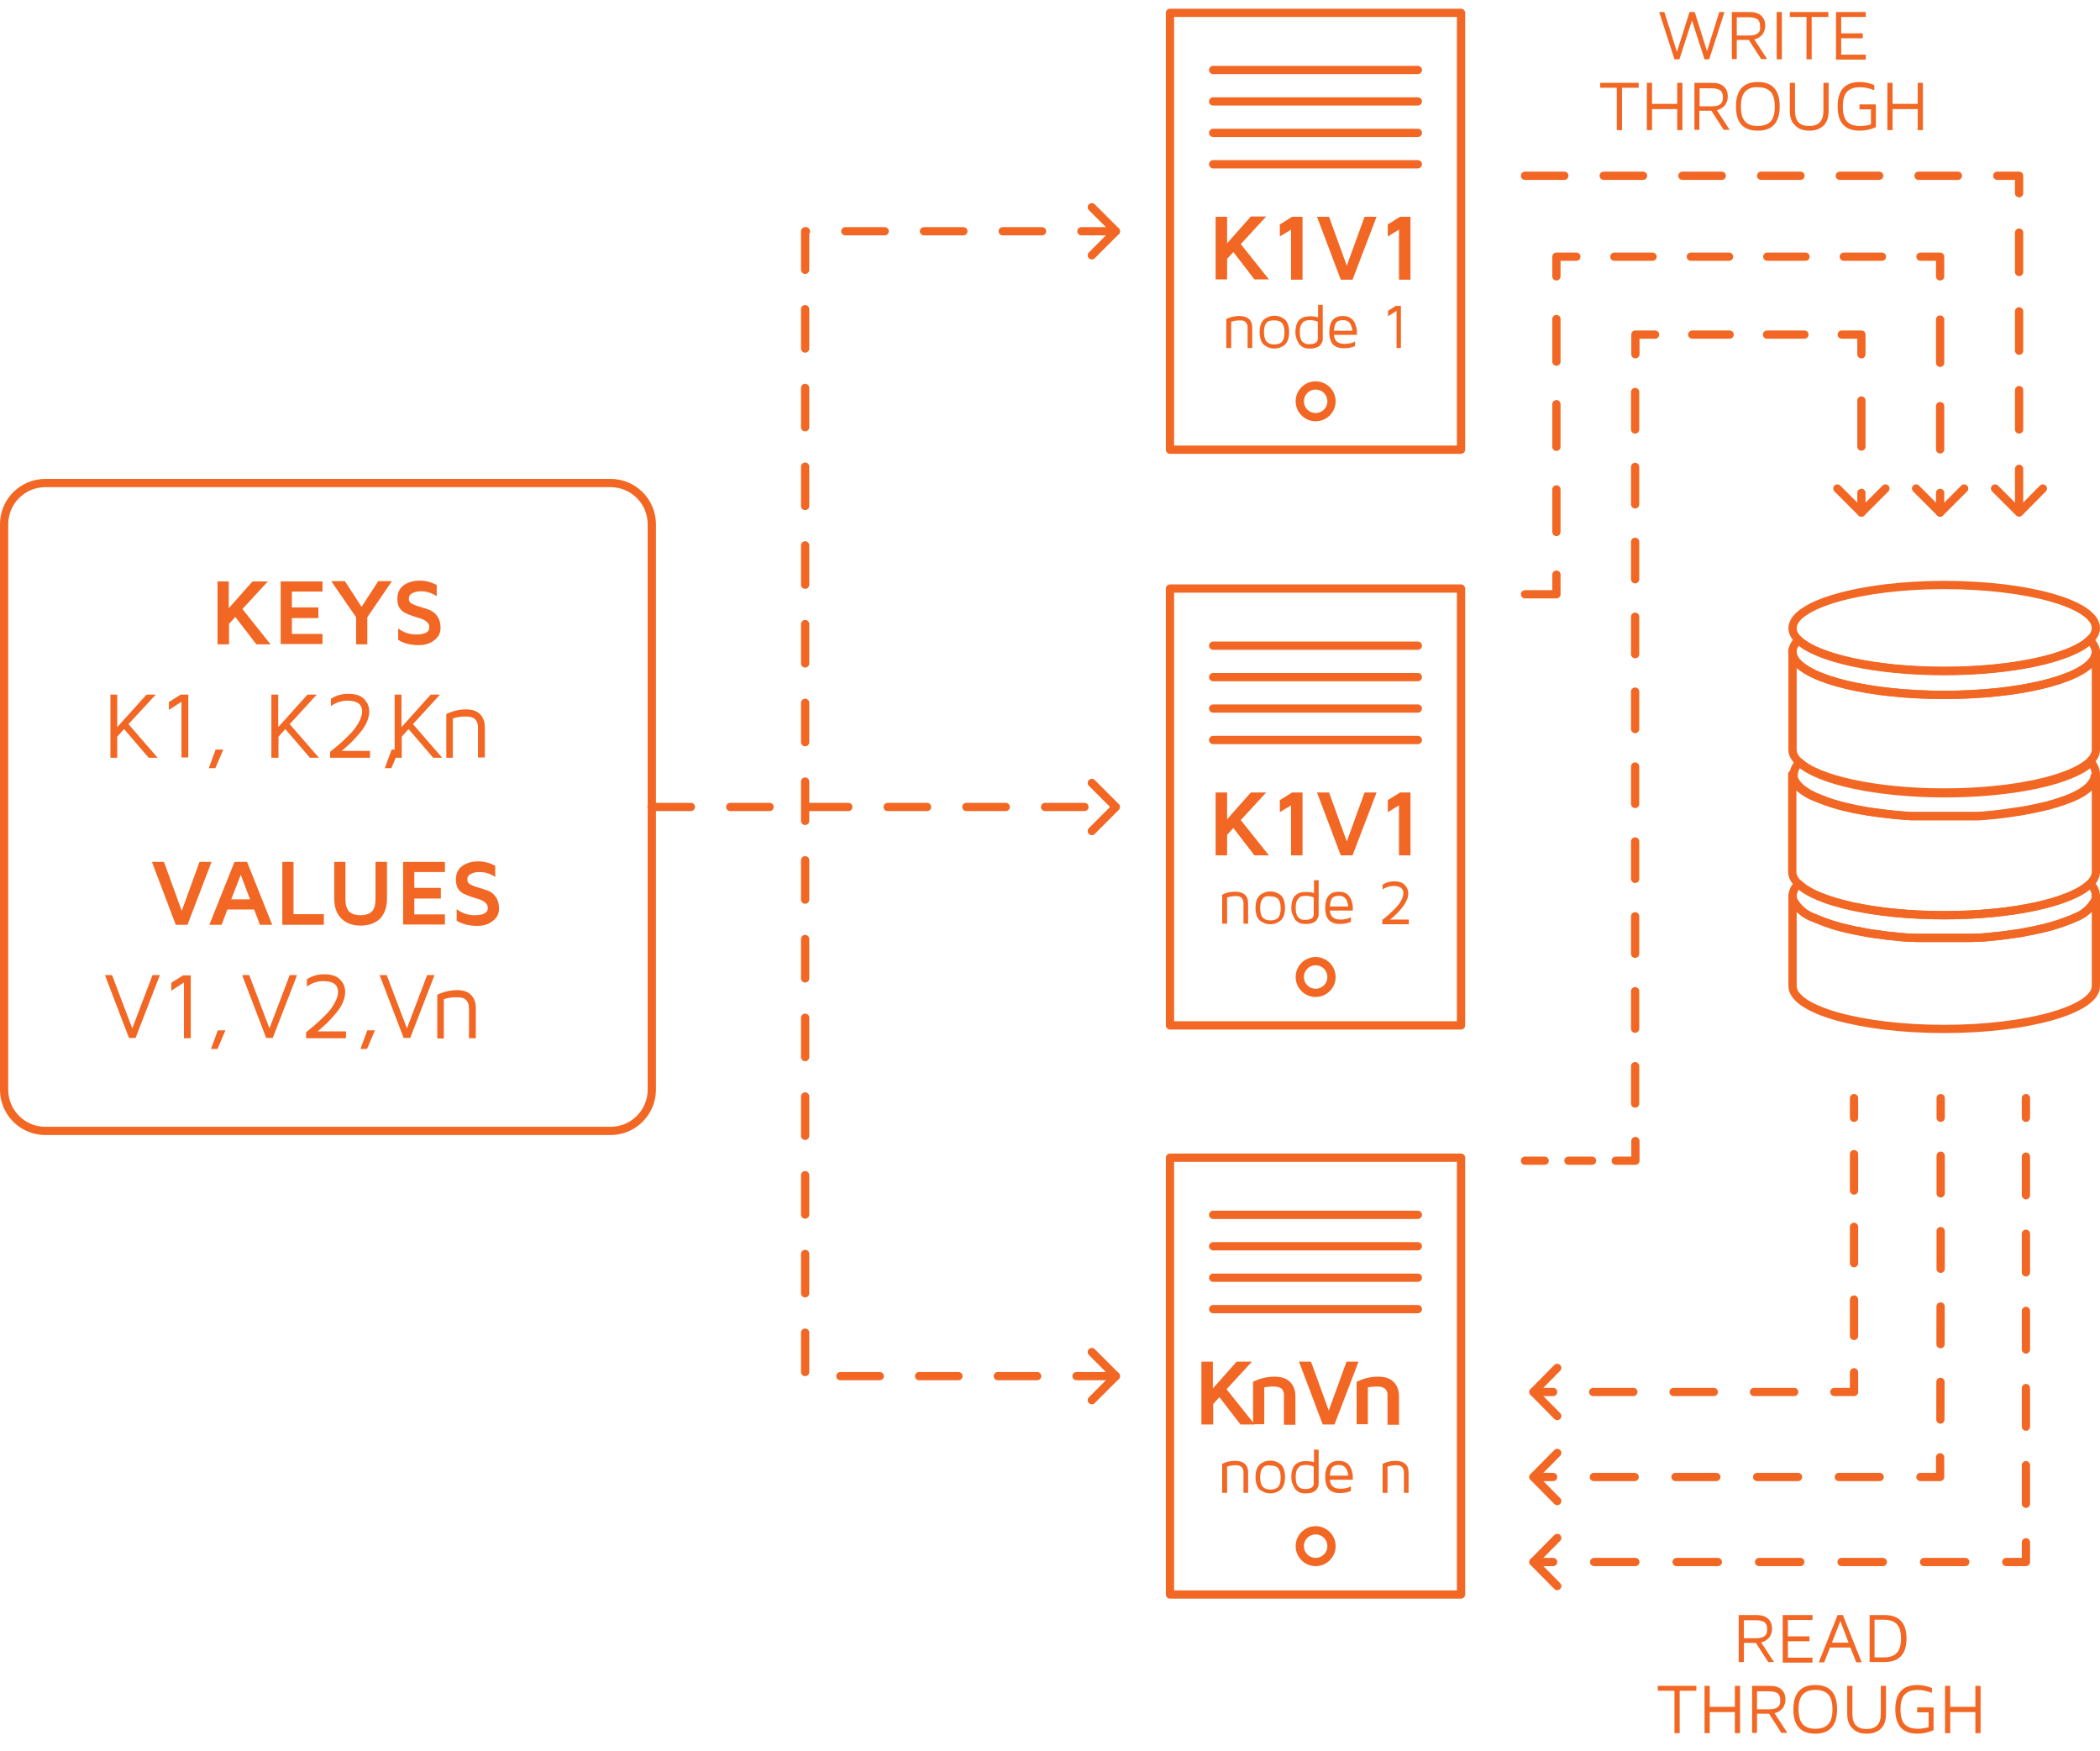<?xml version="1.0" encoding="utf-8"?>
<!-- Generator: Adobe Illustrator 22.1.0, SVG Export Plug-In . SVG Version: 6.00 Build 0)  -->
<svg version="1.1" id="Capa_1" xmlns="http://www.w3.org/2000/svg" xmlns:xlink="http://www.w3.org/1999/xlink" x="0px" y="0px"
	 width="768.4px" height="640.5px" viewBox="0 0 768.4 640.5" style="enable-background:new 0 0 768.4 640.5;" xml:space="preserve"
	>
<style type="text/css">
	.st0{fill:none;stroke:#F26724;stroke-width:3.02;stroke-linecap:round;stroke-linejoin:round;stroke-dasharray:14.4,14.4;}
	.st1{fill:none;stroke:#F26724;stroke-width:3.02;stroke-linecap:round;stroke-linejoin:round;}
	.st2{enable-background:new    ;}
	.st3{fill:#F26724;}
	.st4{fill:none;stroke:#F26724;stroke-width:3.02;stroke-linecap:round;stroke-linejoin:round;stroke-dasharray:15.58,15.58;}
	.st5{fill:none;stroke:#F26724;stroke-width:3.02;stroke-linecap:round;stroke-linejoin:round;stroke-dasharray:13.99,13.99;}
	.st6{fill:none;stroke:#F26724;stroke-width:3.02;stroke-linecap:round;stroke-linejoin:round;stroke-dasharray:15.83,15.83;}
	.st7{fill:none;stroke:#F26724;stroke-width:3.02;stroke-linecap:round;stroke-linejoin:round;stroke-dasharray:8.64,8.64;}
	.st8{fill:none;stroke:#F26724;stroke-width:3.02;stroke-linecap:round;stroke-linejoin:round;stroke-dasharray:13.7,13.7;}
	.st9{fill:none;stroke:#F26724;stroke-width:3.02;stroke-linecap:round;stroke-linejoin:round;stroke-dasharray:13.68,13.68;}
	.st10{fill:none;stroke:#F26724;stroke-width:3.02;stroke-linecap:round;stroke-linejoin:round;stroke-dasharray:16.87,16.87;}
	.st11{fill:none;stroke:#F26724;stroke-width:3.02;stroke-linecap:round;stroke-linejoin:round;stroke-dasharray:15.09,15.09;}
	.st12{fill:none;stroke:#F26724;stroke-width:3.02;stroke-linecap:round;stroke-linejoin:round;stroke-dasharray:14.11,14.11;}
	.st13{fill:none;stroke:#F26724;stroke-width:3.02;stroke-linecap:round;stroke-linejoin:round;stroke-dasharray:14.94,14.94;}
	.st14{fill:none;stroke:#F26724;stroke-width:3.02;stroke-linecap:round;stroke-linejoin:round;stroke-dasharray:13.79,13.79;}
	.st15{fill:none;stroke:#F26724;stroke-width:3.02;stroke-linecap:round;stroke-linejoin:round;stroke-dasharray:13.3,13.3;}
	.st16{fill:none;stroke:#F26724;stroke-width:3.02;stroke-linecap:round;stroke-linejoin:round;stroke-dasharray:14.71,14.71;}
</style>
<title>Layer 2</title>
<g id="Layer_2">
	<g id="CONTENT">
		<g id="Layer_2-2">
			<g id="Layer_1-2">
				<polyline class="st0" points="558,64.3 738.8,64.3 738.8,187.5 				"/>
				<path class="st1" d="M16.6,176.7h206.8c8.3,0,15.1,6.7,15.1,15.1v206.8c0,8.3-6.7,15.1-15.1,15.1H16.6
					c-8.3,0-15.1-6.7-15.1-15.1V191.8C1.5,183.4,8.3,176.7,16.6,176.7z"/>
				<g>
					<g class="st2">
						<path class="st3" d="M79.6,235.7v-23h4.1v9.8l8.7-9.8h5.6l-9.3,10.1L99,235.7h-5.2l-7.7-10l-2.3,2.5v7.5H79.6z"/>
					</g>
					<g class="st2">
						<path class="st3" d="M102.7,235.7v-23h15.3v3.7h-11.2v5.8h9.7v3.9h-9.7v5.8h11.2v3.7H102.7z"/>
					</g>
					<g class="st2">
						<path class="st3" d="M121.2,212.6h5l6.1,9.4l6.1-9.4h5l-9,13.2v9.9h-4.1v-9.9L121.2,212.6z"/>
					</g>
					<g class="st2">
						<path class="st3" d="M145.4,219.1c0-2.2,0.8-3.9,2.3-5c1.6-1.1,3.5-1.7,5.9-1.7c2.1,0,4.1,0.5,6.2,1.6v4.1
							c-1.8-1.2-3.7-1.8-5.7-1.8c-1.3,0-2.3,0.2-3.2,0.7c-0.9,0.4-1.3,1.1-1.3,2.1c0,0.8,0.4,1.4,1.2,1.8c0.8,0.4,1.8,0.8,2.9,1.1
							c1.1,0.3,2.3,0.7,3.4,1.1c1.2,0.5,2.1,1.2,2.9,2.3c0.8,1.1,1.2,2.5,1.2,4.3c0,1.9-0.8,3.4-2.3,4.5c-1.5,1.2-3.4,1.8-5.6,1.8
							c-2.9,0-5.5-0.6-7.6-1.9v-4.2c2,1.5,4.2,2.2,6.6,2.2c3.2,0,4.8-0.9,4.8-2.6c0-0.8-0.3-1.5-0.9-2c-0.6-0.5-1.3-0.9-2.2-1.2
							c-0.9-0.3-1.8-0.6-2.8-0.9c-1-0.3-1.9-0.7-2.8-1.1c-0.9-0.4-1.6-1-2.2-1.9S145.4,220.4,145.4,219.1z"/>
					</g>
					<g class="st2">
						<path class="st3" d="M40.4,277.1v-23h2.5V266l10.7-11.9h3.4L47,264.9l10.7,12.3h-3.3l-9-10.5l-2.5,2.8v7.7H40.4z"/>
					</g>
					<g class="st2">
						<path class="st3" d="M61.8,259.7v-2.9l4.3-2.7h2.8v23h-2.5v-20.4L61.8,259.7z"/>
						<path class="st3" d="M76.4,281l2.5-6.8h2.8l-2.9,6.8H76.4z"/>
						<path class="st3" d="M99.3,277.1v-23h2.5V266l10.7-11.9h3.4l-9.9,10.8l10.7,12.3h-3.3l-9-10.5l-2.5,2.8v7.7H99.3z"/>
						<path class="st3" d="M120.8,277.1V275c1.1-0.9,2.3-1.8,3.5-2.9c1.2-1,2.5-2.3,3.8-3.6s2.4-2.8,3.2-4.3s1.2-2.8,1.2-3.9
							c0-2.7-1.8-4-5.4-4c-2.1,0-4.2,0.7-6,2v-2.7c1.9-1.2,4-1.8,6.3-1.8c2.6,0,4.6,0.6,5.8,1.9c1.3,1.3,1.9,2.8,1.9,4.6
							c0,1.2-0.3,2.6-0.9,3.9c-0.6,1.4-1.5,2.7-2.6,4c-1.1,1.3-2.1,2.4-3.2,3.5c-1.1,1-2.2,2-3.4,3h10.4v2.5H120.8z"/>
						<path class="st3" d="M140.8,281l2.5-6.8h2.8l-2.9,6.8H140.8z"/>
					</g>
					<g class="st2">
						<path class="st3" d="M144.4,277.1v-23h2.5V266l10.7-11.9h3.4l-9.9,10.8l10.7,12.3h-3.3l-9-10.5l-2.5,2.8v7.7H144.4z"/>
					</g>
					<g class="st2">
						<path class="st3" d="M163.3,277.1v-15.9c2.3-1.1,4.7-1.7,7.3-1.7c2.2,0,3.9,0.6,5,1.7s1.8,2.7,1.8,4.7v11.2h-2.5v-11.2
							c0-0.5-0.1-0.9-0.2-1.3c-0.1-0.4-0.3-0.8-0.6-1.2c-0.3-0.4-0.8-0.8-1.4-1c-0.7-0.2-1.5-0.3-2.5-0.3c-1.4,0-3,0.2-4.5,0.7v14.4
							H163.3z"/>
					</g>
				</g>
				<g>
					<g class="st2">
						<path class="st3" d="M55.6,315.3H60l6.5,17.9l6.5-17.9h4.4l-8.8,23h-4.3L55.6,315.3z"/>
					</g>
					<g class="st2">
						<path class="st3" d="M76.6,338.3l9.2-23h4.6l9.2,23h-4.5l-2.1-5.6h-9.8l-2.1,5.6H76.6z M84.6,329h6.9l-3.4-9L84.6,329z"/>
					</g>
					<g class="st2">
						<path class="st3" d="M103.3,338.3v-23h4.1v19.1h11.1v3.9H103.3z"/>
					</g>
					<g class="st2">
						<path class="st3" d="M122.3,328.6v-13.3h4.1v13.6c0,2,0.4,3.5,1.3,4.5c0.9,0.9,2.3,1.4,4.2,1.4s3.3-0.5,4.2-1.4
							s1.3-2.4,1.3-4.5v-13.6h4.2v13.3c0,3.2-0.8,5.6-2.5,7.4c-1.7,1.7-4.1,2.6-7.1,2.6c-3.1,0-5.4-0.9-7.1-2.6
							C123.1,334.2,122.3,331.8,122.3,328.6z"/>
					</g>
					<g class="st2">
						<path class="st3" d="M147.5,338.3v-23h15.3v3.7h-11.2v5.8h9.7v3.9h-9.7v5.8h11.2v3.7H147.5z"/>
					</g>
					<g class="st2">
						<path class="st3" d="M166.8,321.8c0-2.2,0.8-3.9,2.3-5c1.6-1.1,3.5-1.7,5.9-1.7c2.1,0,4.1,0.5,6.2,1.6v4.1
							c-1.8-1.2-3.7-1.8-5.7-1.8c-1.3,0-2.3,0.2-3.2,0.7c-0.9,0.4-1.3,1.1-1.3,2.1c0,0.8,0.4,1.4,1.2,1.8s1.8,0.8,2.9,1.1
							c1.1,0.3,2.3,0.7,3.4,1.1c1.2,0.4,2.1,1.2,2.9,2.3s1.2,2.5,1.2,4.3c0,1.9-0.8,3.4-2.3,4.5c-1.5,1.2-3.4,1.8-5.6,1.8
							c-2.9,0-5.5-0.6-7.6-1.9v-4.2c2,1.5,4.2,2.2,6.6,2.2c3.2,0,4.8-0.9,4.8-2.6c0-0.8-0.3-1.5-0.9-2c-0.6-0.5-1.3-0.9-2.2-1.2
							c-0.9-0.3-1.8-0.6-2.8-0.9c-1-0.3-1.9-0.7-2.8-1.1c-0.9-0.4-1.6-1-2.2-1.9C167.1,324.1,166.8,323,166.8,321.8z"/>
					</g>
					<g class="st2">
						<path class="st3" d="M38.4,356.7h2.6l7.4,19.5l7.4-19.5h2.7l-8.9,23h-2.4L38.4,356.7z"/>
						<path class="st3" d="M62.7,362.4v-2.9l4.3-2.7h2.8v23h-2.5v-20.4L62.7,362.4z"/>
						<path class="st3" d="M77.2,383.7l2.5-6.8h2.8l-2.9,6.8H77.2z"/>
					</g>
					<g class="st2">
						<path class="st3" d="M88.6,356.7h2.6l7.4,19.5l7.4-19.5h2.7l-8.9,23h-2.4L88.6,356.7z"/>
						<path class="st3" d="M112,379.8v-2.2c1.1-0.9,2.3-1.8,3.5-2.9c1.2-1,2.5-2.3,3.8-3.6s2.4-2.8,3.2-4.3s1.2-2.8,1.2-3.9
							c0-2.7-1.8-4-5.4-4c-2.1,0-4.2,0.7-6,2v-2.7c1.9-1.2,4-1.8,6.3-1.8c2.6,0,4.6,0.6,5.8,1.9c1.3,1.3,1.9,2.8,1.9,4.6
							c0,1.2-0.3,2.6-0.9,3.9c-0.6,1.4-1.5,2.7-2.6,4c-1.1,1.3-2.1,2.4-3.2,3.5c-1.1,1-2.2,2-3.4,3h10.4v2.5H112z"/>
						<path class="st3" d="M131.9,383.7l2.5-6.8h2.8l-2.9,6.8H131.9z"/>
					</g>
					<g class="st2">
						<path class="st3" d="M138.9,356.7h2.6l7.4,19.5l7.4-19.5h2.7l-8.9,23h-2.4L138.9,356.7z"/>
					</g>
					<g class="st2">
						<path class="st3" d="M160,379.8v-15.9c2.3-1.1,4.7-1.7,7.3-1.7c2.2,0,3.9,0.6,5,1.7s1.8,2.7,1.8,4.7v11.2h-2.5v-11.2
							c0-0.5-0.1-0.9-0.2-1.3c-0.1-0.4-0.3-0.8-0.6-1.2c-0.3-0.4-0.8-0.8-1.4-1c-0.7-0.2-1.5-0.3-2.5-0.3c-1.4,0-3,0.2-4.5,0.7v14.4
							H160z"/>
					</g>
				</g>
				<line class="st0" x1="238.4" y1="295.2" x2="408.3" y2="295.2"/>
				<polyline class="st1" points="399.5,93.4 408.3,84.6 399.5,75.8 				"/>
				<polyline class="st1" points="730,178.7 738.8,187.5 747.5,178.7 				"/>
				<polyline class="st1" points="672.3,178.7 681.1,187.5 689.9,178.7 				"/>
				<polyline class="st1" points="701.1,178.7 709.9,187.5 718.7,178.7 				"/>
				<polyline class="st0" points="408.3,503.4 294.6,503.4 294.6,84.6 408.3,84.6 				"/>
				<rect x="428.1" y="4.7" class="st1" width="106.5" height="159.8"/>
				<line class="st1" x1="443.9" y1="25.6" x2="518.8" y2="25.6"/>
				<line class="st1" x1="443.9" y1="37.1" x2="518.8" y2="37.1"/>
				<line class="st1" x1="443.9" y1="48.6" x2="518.8" y2="48.6"/>
				<line class="st1" x1="443.9" y1="60.1" x2="518.8" y2="60.1"/>
				<g>
					<g class="st2">
						<path class="st3" d="M444.8,102.3v-23h4.2V89l8.7-9.8h5.6l-9.3,10.1l10.3,12.9H459l-7.7-10l-2.3,2.5v7.5H444.8z"/>
					</g>
					<g class="st2">
						<path class="st3" d="M468.3,86.5v-4.4l4.5-2.8h3.8v23h-4.2V84L468.3,86.5z"/>
						<path class="st3" d="M481.9,79.3h4.4l6.5,17.9l6.5-17.9h4.4l-8.8,23h-4.3L481.9,79.3z"/>
						<path class="st3" d="M507.8,86.5v-4.4l4.5-2.8h3.8v23h-4.2V84L507.8,86.5z"/>
					</g>
				</g>
				<g>
					<g class="st2">
						<path class="st3" d="M607.1,4.4h1.9l4.6,14.6l4.6-14.6h1.9l4.5,14.3l4.5-14.3h1.9l-5.6,17.3h-1.7l-4.6-14.2l-4.6,14.2h-1.8
							L607.1,4.4z"/>
					</g>
					<g class="st2">
						<path class="st3" d="M633.7,21.7V4.4h6.4c1.9,0,3.3,0.4,4.3,1.3c1,0.9,1.5,2.1,1.5,3.7c0,0.7-0.1,1.4-0.4,2
							c-0.2,0.6-0.5,1.1-0.8,1.4c-0.3,0.3-0.7,0.6-1.1,0.9s-0.8,0.4-1,0.5c-0.3,0.1-0.5,0.1-0.7,0.2l4.7,7.2h-2.2l-4.5-7h-4.4v7
							H633.7z M635.6,13h4.4c0.9,0,1.6-0.1,2.2-0.3c0.6-0.2,1-0.5,1.3-0.8c0.3-0.4,0.4-0.7,0.5-1S644,10,644,9.6
							c0-0.5,0-0.9-0.1-1.2c-0.1-0.3-0.3-0.7-0.5-1c-0.3-0.4-0.7-0.6-1.3-0.8c-0.6-0.2-1.3-0.3-2.2-0.3h-4.4V13z"/>
					</g>
					<g class="st2">
						<path class="st3" d="M650.1,21.7V4.4h1.9v17.3H650.1z"/>
					</g>
					<g class="st2">
						<path class="st3" d="M654.9,6.2V4.4H669v1.8h-6.1v15.5H661V6.2H654.9z"/>
					</g>
					<g class="st2">
						<path class="st3" d="M671.8,21.7V4.4h10.9v1.8h-9v6h7.9v1.8h-7.9v6h9v1.8H671.8z"/>
					</g>
					<g class="st2">
						<path class="st3" d="M585.5,32.1v-1.8h14.1v1.8h-6.1v15.5h-1.9V32.1H585.5z"/>
					</g>
					<g class="st2">
						<path class="st3" d="M602.6,47.6V30.3h1.9v7.7h9.2v-7.7h1.9v17.3h-1.9v-7.7h-9.2v7.7H602.6z"/>
					</g>
					<g class="st2">
						<path class="st3" d="M620,47.6V30.3h6.4c1.9,0,3.3,0.4,4.3,1.3c1,0.9,1.5,2.1,1.5,3.7c0,0.7-0.1,1.4-0.4,2
							c-0.2,0.6-0.5,1.1-0.8,1.4c-0.3,0.3-0.7,0.6-1.1,0.9c-0.4,0.2-0.8,0.4-1,0.5s-0.5,0.1-0.7,0.2l4.7,7.2h-2.2l-4.5-7h-4.4v7H620
							z M621.9,38.9h4.4c0.9,0,1.6-0.1,2.2-0.3c0.6-0.2,1-0.5,1.3-0.8c0.3-0.4,0.4-0.7,0.5-1c0.1-0.3,0.1-0.8,0.1-1.2
							c0-0.5,0-0.9-0.1-1.2c-0.1-0.3-0.3-0.7-0.5-1c-0.3-0.4-0.7-0.6-1.3-0.8c-0.6-0.2-1.3-0.3-2.2-0.3h-4.4V38.9z"/>
					</g>
					<g class="st2">
						<path class="st3" d="M635.2,38.9c0-5.9,2.7-8.9,8-8.9c5.4,0,8,3,8,8.9s-2.7,8.9-8,8.9C637.8,47.8,635.2,44.9,635.2,38.9z
							 M638.5,33.6c-1,1.1-1.5,2.9-1.5,5.4s0.5,4.3,1.5,5.4c1,1.1,2.5,1.7,4.7,1.7c2.1,0,3.7-0.6,4.7-1.7c1-1.1,1.5-2.9,1.5-5.4
							s-0.5-4.3-1.5-5.4c-1-1.1-2.5-1.7-4.7-1.7C641.1,31.8,639.5,32.4,638.5,33.6z"/>
					</g>
					<g class="st2">
						<path class="st3" d="M654.9,40.5V30.3h1.9v10.3c0,3.7,1.7,5.5,5.2,5.5c3.4,0,5.2-1.8,5.2-5.5V30.3h1.9v10.2
							c0,2.4-0.6,4.2-1.8,5.4c-1.2,1.2-3,1.9-5.2,1.9c-2.3,0-4-0.6-5.2-1.9C655.5,44.7,654.9,42.9,654.9,40.5z"/>
					</g>
					<g class="st2">
						<path class="st3" d="M672.4,38.9c0-5.9,2.7-8.9,8-8.9c1.9,0,3.7,0.4,5.4,1.1V33c-1.7-0.7-3.4-1.1-5.2-1.1
							c-2.2,0-3.8,0.6-4.8,1.7c-1,1.1-1.5,2.9-1.5,5.4c0,2.5,0.5,4.3,1.5,5.4c1,1.1,2.6,1.7,4.8,1.7c1.4,0,2.7-0.2,4-0.6V40h-4.2
							v-1.8h6v8.3c-1.9,0.9-3.9,1.3-6,1.3C675.1,47.8,672.4,44.9,672.4,38.9z"/>
						<path class="st3" d="M690.6,47.6V30.3h1.9v7.7h9.2v-7.7h1.9v17.3h-1.9v-7.7h-9.2v7.7H690.6z"/>
					</g>
				</g>
				<g>
					<g class="st2">
						<path class="st3" d="M636.2,608.1v-17.3h6.4c1.9,0,3.3,0.4,4.3,1.3c1,0.9,1.5,2.1,1.5,3.7c0,0.7-0.1,1.4-0.4,2
							c-0.2,0.6-0.5,1.1-0.8,1.4c-0.3,0.3-0.7,0.6-1.1,0.9s-0.8,0.4-1,0.5c-0.3,0.1-0.5,0.1-0.7,0.2l4.7,7.2H647l-4.5-7h-4.4v7
							H636.2z M638.1,599.3h4.4c0.9,0,1.6-0.1,2.2-0.3c0.6-0.2,1-0.5,1.3-0.8c0.3-0.4,0.4-0.7,0.5-1s0.1-0.8,0.1-1.2
							c0-0.5,0-0.9-0.1-1.2c-0.1-0.3-0.3-0.7-0.5-1c-0.3-0.4-0.7-0.6-1.3-0.8c-0.6-0.2-1.3-0.3-2.2-0.3h-4.4V599.3z"/>
					</g>
					<g class="st2">
						<path class="st3" d="M652.3,608.1v-17.3h10.9v1.8h-9v6h7.9v1.8h-7.9v6h9v1.8H652.3z"/>
					</g>
					<g class="st2">
						<path class="st3" d="M665.5,608.1l6.9-17.3h1.9l6.9,17.3h-2l-2.1-5.4h-7.5l-2.1,5.4H665.5z M670.3,600.9h6.1l-3-7.9
							L670.3,600.9z"/>
					</g>
					<g class="st2">
						<path class="st3" d="M684.1,608.1v-17.3h5.4c5.4,0,8.1,2.9,8.1,8.6s-2.7,8.6-8.1,8.6H684.1z M685.9,606.3h3.4
							c2.2,0,3.8-0.6,4.8-1.7c1-1.1,1.5-2.8,1.5-5.2s-0.5-4.1-1.5-5.2c-1-1.1-2.6-1.7-4.8-1.7h-3.4V606.3z"/>
					</g>
					<g class="st2">
						<path class="st3" d="M606.6,618.5v-1.8h14.1v1.8h-6.1V634h-1.9v-15.5H606.6z"/>
					</g>
					<g class="st2">
						<path class="st3" d="M623.7,634v-17.3h1.9v7.7h9.2v-7.7h1.9V634h-1.9v-7.7h-9.2v7.7H623.7z"/>
					</g>
					<g class="st2">
						<path class="st3" d="M641.1,634v-17.3h6.4c1.9,0,3.3,0.4,4.3,1.3c1,0.9,1.5,2.1,1.5,3.7c0,0.7-0.1,1.4-0.4,2
							c-0.2,0.6-0.5,1.1-0.8,1.4c-0.3,0.3-0.7,0.6-1.1,0.9s-0.8,0.4-1,0.5c-0.3,0.1-0.5,0.1-0.7,0.2l4.7,7.2h-2.2l-4.5-7h-4.4v7
							H641.1z M642.9,625.3h4.4c0.9,0,1.6-0.1,2.2-0.3c0.6-0.2,1-0.5,1.3-0.8c0.3-0.4,0.4-0.7,0.5-1s0.1-0.8,0.1-1.2
							c0-0.5,0-0.9-0.1-1.2c-0.1-0.3-0.3-0.7-0.5-1c-0.3-0.4-0.7-0.6-1.3-0.8c-0.6-0.2-1.3-0.3-2.2-0.3h-4.4V625.3z"/>
					</g>
					<g class="st2">
						<path class="st3" d="M656.2,625.3c0-5.9,2.7-8.9,8-8.9c5.4,0,8,3,8,8.9s-2.7,8.9-8,8.9C658.9,634.2,656.2,631.2,656.2,625.3z
							 M659.6,619.9c-1,1.1-1.5,2.9-1.5,5.4s0.5,4.3,1.5,5.4c1,1.1,2.5,1.7,4.7,1.7c2.1,0,3.7-0.6,4.7-1.7s1.5-2.9,1.5-5.4
							s-0.5-4.3-1.5-5.4s-2.5-1.7-4.7-1.7C662.1,618.2,660.6,618.8,659.6,619.9z"/>
					</g>
					<g class="st2">
						<path class="st3" d="M675.9,626.9v-10.2h1.9V627c0,3.7,1.7,5.5,5.2,5.5c3.4,0,5.2-1.8,5.2-5.5v-10.3h1.9v10.2
							c0,2.4-0.6,4.2-1.8,5.4c-1.2,1.2-3,1.9-5.2,1.9c-2.3,0-4-0.6-5.2-1.9C676.5,631.1,675.9,629.2,675.9,626.9z"/>
					</g>
					<g class="st2">
						<path class="st3" d="M693.5,625.3c0-5.9,2.7-8.9,8-8.9c1.9,0,3.7,0.4,5.4,1.1v1.8c-1.7-0.7-3.4-1.1-5.2-1.1
							c-2.2,0-3.8,0.6-4.8,1.7c-1,1.1-1.5,2.9-1.5,5.4c0,2.5,0.5,4.3,1.5,5.4c1,1.1,2.6,1.7,4.8,1.7c1.4,0,2.7-0.2,4-0.6v-5.4h-4.2
							v-1.8h6v8.3c-1.9,0.9-3.9,1.3-6,1.3C696.2,634.2,693.5,631.2,693.5,625.3z"/>
						<path class="st3" d="M711.7,634v-17.3h1.9v7.7h9.2v-7.7h1.9V634h-1.9v-7.7h-9.2v7.7H711.7z"/>
					</g>
				</g>
				<g>
					<g class="st2">
						<path class="st3" d="M448.7,127.3v-10.6c1.5-0.8,3.1-1.1,4.9-1.1c1.4,0,2.6,0.4,3.4,1.1c0.8,0.7,1.2,1.8,1.2,3.1v7.5h-1.7
							v-7.5c0-0.3,0-0.6-0.1-0.9s-0.2-0.5-0.4-0.8s-0.5-0.5-0.9-0.7c-0.4-0.2-1-0.2-1.6-0.2c-1,0-2,0.2-3,0.5v9.6H448.7z"/>
					</g>
					<g class="st2">
						<path class="st3" d="M461.4,124.5c-0.3-0.8-0.5-1.8-0.5-3c0-1.2,0.2-2.2,0.5-3s0.8-1.4,1.3-1.8c0.6-0.4,1.1-0.7,1.7-0.9
							c0.6-0.2,1.2-0.3,1.9-0.3s1.3,0.1,1.9,0.3c0.6,0.2,1.1,0.5,1.7,0.9c0.6,0.4,1,1,1.3,1.8c0.3,0.8,0.5,1.8,0.5,3
							c0,1.2-0.2,2.2-0.5,3c-0.3,0.8-0.8,1.4-1.3,1.8c-0.6,0.4-1.1,0.7-1.7,0.9s-1.2,0.3-1.9,0.3s-1.3-0.1-1.9-0.3s-1.1-0.5-1.7-0.9
							C462.1,125.9,461.7,125.3,461.4,124.5z M463.4,118.1c-0.6,0.7-0.9,1.8-0.9,3.4c0,1.5,0.3,2.7,0.9,3.4c0.6,0.7,1.5,1.1,2.8,1.1
							s2.3-0.3,2.9-1s0.9-1.8,0.9-3.4s-0.3-2.7-0.9-3.4s-1.5-1-2.9-1S464,117.4,463.4,118.1z"/>
					</g>
					<g class="st2">
						<path class="st3" d="M474,121.4c0-1.1,0.2-2.1,0.5-2.9c0.3-0.8,0.7-1.4,1.3-1.8s1.1-0.7,1.7-0.8s1.2-0.2,1.9-0.2
							c1,0,2,0.1,2.9,0.4v-4.6h1.7v12.4c0,0.3,0,0.6-0.1,0.9s-0.3,0.7-0.6,1.2c-0.3,0.4-0.8,0.8-1.5,1.1c-0.7,0.3-1.5,0.4-2.6,0.4
							c-0.4,0-0.8,0-1.3-0.1c-0.4-0.1-0.9-0.2-1.3-0.5s-0.9-0.6-1.2-1c-0.3-0.4-0.6-1-0.9-1.8C474.1,123.3,474,122.4,474,121.4z
							 M475.6,121.4c0,1,0.1,1.8,0.3,2.4c0.2,0.7,0.5,1.1,0.9,1.4c0.4,0.3,0.7,0.5,1.1,0.6s0.7,0.1,1.2,0.1c2,0,3.1-0.7,3.1-2v-6.2
							c-0.9-0.4-1.9-0.6-2.9-0.6c-1.3,0-2.2,0.3-2.7,1C475.9,118.8,475.6,119.9,475.6,121.4z"/>
					</g>
					<g class="st2">
						<path class="st3" d="M486.4,121.7C486.4,121.6,486.4,121.6,486.4,121.7c0-0.1,0-0.1,0-0.2c0-4,1.7-5.9,5-5.9
							c0.7,0,1.3,0.1,1.9,0.3c0.6,0.2,1,0.5,1.4,0.8c0.3,0.3,0.6,0.7,0.9,1.2c0.3,0.5,0.4,0.9,0.5,1.2c0.1,0.3,0.2,0.7,0.3,1.2
							c0.1,0.5,0.1,0.8,0.1,0.9v0.5l0,0.8h-8.4c0.1,1.2,0.5,2,1.1,2.5c0.6,0.5,1.5,0.8,2.7,0.8c1.7,0,3-0.3,3.9-0.9v1.7
							c-1.1,0.5-2.4,0.8-4,0.8c0,0,0,0-0.1,0c-0.7,0-1.3-0.1-1.8-0.2s-1.1-0.4-1.7-0.8s-1-1-1.3-1.8
							C486.6,123.8,486.4,122.8,486.4,121.7z M488.1,121h6.7c0-0.3,0-0.6-0.1-0.9c-0.1-0.3-0.2-0.7-0.4-1.2c-0.2-0.5-0.5-0.9-1-1.3
							c-0.5-0.3-1.1-0.5-1.9-0.5c-1.1,0-2,0.3-2.5,0.9C488.5,118.6,488.2,119.6,488.1,121z"/>
						<path class="st3" d="M507.9,115.7v-2l2.8-1.8h1.9v15.4H511v-13.6L507.9,115.7z"/>
					</g>
				</g>
				<circle class="st1" cx="481.4" cy="146.8" r="5.8"/>
				<rect x="428.1" y="215.3" class="st1" width="106.5" height="159.8"/>
				<line class="st1" x1="443.9" y1="236.2" x2="518.8" y2="236.2"/>
				<line class="st1" x1="443.9" y1="247.7" x2="518.8" y2="247.7"/>
				<line class="st1" x1="443.9" y1="259.2" x2="518.8" y2="259.2"/>
				<line class="st1" x1="443.9" y1="270.7" x2="518.8" y2="270.7"/>
				<g>
					<g class="st2">
						<path class="st3" d="M444.8,312.9v-23h4.2v9.8l8.7-9.8h5.6l-9.3,10.1l10.3,12.9H459l-7.7-10l-2.3,2.5v7.5H444.8z"/>
					</g>
					<g class="st2">
						<path class="st3" d="M468.3,297.1v-4.4l4.5-2.8h3.8v23h-4.2v-18.3L468.3,297.1z"/>
						<path class="st3" d="M481.9,289.9h4.4l6.5,17.9l6.5-17.9h4.4l-8.8,23h-4.3L481.9,289.9z"/>
						<path class="st3" d="M507.8,297.1v-4.4l4.5-2.8h3.8v23h-4.2v-18.3L507.8,297.1z"/>
					</g>
				</g>
				<g>
					<g class="st2">
						<path class="st3" d="M447.2,337.9v-10.6c1.5-0.8,3.1-1.1,4.9-1.1c1.4,0,2.6,0.4,3.4,1.1c0.8,0.7,1.2,1.8,1.2,3.1v7.5H455v-7.5
							c0-0.3,0-0.6-0.1-0.9c-0.1-0.2-0.2-0.5-0.4-0.8s-0.5-0.5-0.9-0.7c-0.4-0.2-1-0.2-1.6-0.2c-1,0-2,0.2-3,0.5v9.6H447.2z"/>
					</g>
					<g class="st2">
						<path class="st3" d="M459.9,335.1c-0.3-0.8-0.5-1.8-0.5-3c0-1.2,0.2-2.2,0.5-3c0.3-0.8,0.8-1.4,1.3-1.8
							c0.6-0.4,1.1-0.7,1.7-0.9c0.6-0.2,1.2-0.3,1.9-0.3s1.3,0.1,1.9,0.3s1.1,0.5,1.7,0.9c0.6,0.4,1,1,1.3,1.8
							c0.3,0.8,0.5,1.8,0.5,3c0,1.2-0.2,2.2-0.5,3s-0.8,1.4-1.3,1.8c-0.6,0.4-1.1,0.7-1.7,0.9c-0.6,0.2-1.2,0.3-1.9,0.3
							s-1.3-0.1-1.9-0.3c-0.6-0.2-1.1-0.5-1.7-0.9C460.6,336.5,460.2,335.9,459.9,335.1z M462,328.8c-0.6,0.7-0.9,1.8-0.9,3.4
							c0,1.5,0.3,2.7,0.9,3.4s1.5,1.1,2.8,1.1c1.3,0,2.3-0.3,2.9-1c0.6-0.7,0.9-1.8,0.9-3.4c0-1.6-0.3-2.7-0.9-3.4
							c-0.6-0.7-1.5-1-2.9-1C463.5,327.7,462.5,328,462,328.8z"/>
					</g>
					<g class="st2">
						<path class="st3" d="M472.5,332c0-1.1,0.2-2.1,0.5-2.9s0.7-1.4,1.3-1.8c0.5-0.4,1.1-0.7,1.7-0.8c0.6-0.2,1.2-0.2,1.9-0.2
							c1,0,2,0.1,2.9,0.4V322h1.7v12.4c0,0.3,0,0.6-0.1,0.9s-0.3,0.7-0.6,1.2s-0.8,0.8-1.5,1.1c-0.7,0.3-1.5,0.4-2.6,0.4
							c-0.4,0-0.8,0-1.3-0.1c-0.4-0.1-0.9-0.2-1.3-0.5c-0.5-0.3-0.9-0.6-1.2-1c-0.3-0.4-0.6-1-0.9-1.8
							C472.6,333.9,472.5,333,472.5,332z M474.1,332c0,1,0.1,1.8,0.3,2.4c0.2,0.7,0.5,1.1,0.9,1.4c0.4,0.3,0.7,0.5,1.1,0.6
							c0.3,0.1,0.7,0.1,1.2,0.1c2,0,3.1-0.7,3.1-2v-6.2c-0.9-0.4-1.9-0.6-2.9-0.6c-1.3,0-2.2,0.3-2.7,1
							C474.4,329.4,474.1,330.5,474.1,332z"/>
					</g>
					<g class="st2">
						<path class="st3" d="M484.9,332.3C484.9,332.3,484.9,332.2,484.9,332.3c0-0.1,0-0.1,0-0.2c0-4,1.7-5.9,5-5.9
							c0.7,0,1.3,0.1,1.9,0.3c0.6,0.2,1,0.5,1.4,0.8c0.3,0.3,0.6,0.7,0.9,1.2c0.3,0.5,0.4,0.9,0.5,1.2c0.1,0.3,0.2,0.7,0.3,1.2
							c0.1,0.5,0.1,0.8,0.1,0.9v0.5l0,0.8h-8.4c0.1,1.2,0.5,2,1.1,2.5s1.5,0.8,2.7,0.8c1.7,0,3-0.3,3.9-0.9v1.7
							c-1.1,0.5-2.4,0.8-4,0.8c0,0,0,0-0.1,0c-0.7,0-1.3-0.1-1.8-0.2c-0.6-0.2-1.1-0.4-1.7-0.8c-0.5-0.4-1-1-1.3-1.8
							C485.1,334.4,484.9,333.4,484.9,332.3z M486.6,331.6h6.7c0-0.3,0-0.6-0.1-0.9c-0.1-0.3-0.2-0.7-0.4-1.2
							c-0.2-0.5-0.5-0.9-1-1.3s-1.1-0.5-1.9-0.5c-1.1,0-2,0.3-2.5,0.9C487,329.2,486.7,330.2,486.6,331.6z"/>
						<path class="st3" d="M505.8,337.9v-1.4c0.8-0.6,1.5-1.2,2.3-1.9c0.8-0.7,1.6-1.5,2.5-2.4c0.9-0.9,1.6-1.9,2.1-2.8
							s0.8-1.9,0.8-2.6c0-1.8-1.2-2.7-3.6-2.7c-1.4,0-2.8,0.4-4,1.3v-1.8c1.3-0.8,2.7-1.2,4.2-1.2c1.7,0,3,0.4,3.9,1.3
							c0.8,0.8,1.3,1.9,1.3,3.1c0,0.8-0.2,1.7-0.6,2.6s-1,1.8-1.7,2.7c-0.7,0.9-1.4,1.6-2.1,2.3c-0.7,0.7-1.5,1.4-2.3,2h6.9v1.7
							H505.8z"/>
					</g>
				</g>
				<circle class="st1" cx="481.4" cy="357.4" r="5.8"/>
				<rect x="428.1" y="423.5" class="st1" width="106.5" height="159.8"/>
				<line class="st1" x1="443.9" y1="444.4" x2="518.8" y2="444.4"/>
				<line class="st1" x1="443.9" y1="455.9" x2="518.8" y2="455.9"/>
				<line class="st1" x1="443.9" y1="467.4" x2="518.8" y2="467.4"/>
				<line class="st1" x1="443.9" y1="478.9" x2="518.8" y2="478.9"/>
				<g class="st2">
					<path class="st3" d="M439.6,521.1v-23h4.2v9.8l8.7-9.8h5.6l-9.3,10.1l10.3,12.9h-5.2l-7.7-10l-2.3,2.5v7.5H439.6z"/>
				</g>
				<g class="st2">
					<path class="st3" d="M458.5,521.1v-15.6c2.5-1.3,5.2-1.9,7.9-1.9c2.4,0,4.3,0.6,5.6,1.9s2,3,2,5.3v10.4h-4.2v-10.7
						c0-0.5,0-0.8-0.1-1.2c-0.1-0.3-0.3-0.6-0.5-1s-0.7-0.6-1.2-0.8c-0.6-0.2-1.3-0.3-2.2-0.3c-1,0-2.1,0.1-3.2,0.3v13.5H458.5z"/>
				</g>
				<g class="st2">
					<path class="st3" d="M475.3,498.1h4.4l6.5,17.9l6.5-17.9h4.4l-8.8,23h-4.3L475.3,498.1z"/>
				</g>
				<g class="st2">
					<path class="st3" d="M496.4,521.1v-15.6c2.5-1.3,5.2-1.9,7.9-1.9c2.4,0,4.3,0.6,5.6,1.9s2,3,2,5.3v10.4h-4.2v-10.7
						c0-0.5,0-0.8-0.1-1.2c-0.1-0.3-0.3-0.6-0.5-1c-0.3-0.3-0.7-0.6-1.2-0.8c-0.6-0.2-1.3-0.3-2.2-0.3c-1,0-2.1,0.1-3.2,0.3v13.5
						H496.4z"/>
				</g>
				<g>
					<g class="st2">
						<path class="st3" d="M447.2,546.1v-10.6c1.5-0.8,3.1-1.1,4.9-1.1c1.4,0,2.6,0.4,3.4,1.1c0.8,0.7,1.2,1.8,1.2,3.1v7.5H455v-7.5
							c0-0.3,0-0.6-0.1-0.9s-0.2-0.5-0.4-0.8s-0.5-0.5-0.9-0.7c-0.4-0.2-1-0.2-1.6-0.2c-1,0-2,0.2-3,0.5v9.6H447.2z"/>
					</g>
					<g class="st2">
						<path class="st3" d="M459.9,543.3c-0.3-0.8-0.5-1.8-0.5-3c0-1.2,0.2-2.2,0.5-3s0.8-1.4,1.3-1.8c0.6-0.4,1.1-0.7,1.7-0.9
							c0.6-0.2,1.2-0.3,1.9-0.3s1.3,0.1,1.9,0.3c0.6,0.2,1.1,0.5,1.7,0.9c0.6,0.4,1,1,1.3,1.8s0.5,1.8,0.5,3c0,1.2-0.2,2.2-0.5,3
							c-0.3,0.8-0.8,1.4-1.3,1.8c-0.6,0.4-1.1,0.7-1.7,0.9s-1.2,0.3-1.9,0.3s-1.3-0.1-1.9-0.3c-0.6-0.2-1.1-0.5-1.7-0.9
							C460.6,544.8,460.2,544.1,459.9,543.3z M462,537c-0.6,0.7-0.9,1.8-0.9,3.4c0,1.5,0.3,2.7,0.9,3.4c0.6,0.7,1.5,1.1,2.8,1.1
							c1.3,0,2.3-0.3,2.9-1c0.6-0.7,0.9-1.8,0.9-3.4s-0.3-2.7-0.9-3.4c-0.6-0.7-1.5-1-2.9-1C463.5,535.9,462.5,536.3,462,537z"/>
					</g>
					<g class="st2">
						<path class="st3" d="M472.5,540.2c0-1.1,0.2-2.1,0.5-2.9c0.3-0.8,0.7-1.4,1.3-1.8s1.1-0.7,1.7-0.8c0.6-0.2,1.2-0.2,1.9-0.2
							c1,0,2,0.1,2.9,0.4v-4.6h1.7v12.4c0,0.3,0,0.6-0.1,0.9s-0.3,0.7-0.6,1.2c-0.3,0.4-0.8,0.8-1.5,1.1c-0.7,0.3-1.5,0.4-2.6,0.4
							c-0.4,0-0.8,0-1.3-0.1s-0.9-0.2-1.3-0.5s-0.9-0.6-1.2-1c-0.3-0.4-0.6-1-0.9-1.8C472.6,542.1,472.5,541.2,472.5,540.2z
							 M474.1,540.2c0,1,0.1,1.8,0.3,2.4c0.2,0.7,0.5,1.1,0.9,1.4c0.4,0.3,0.7,0.5,1.1,0.6c0.3,0.1,0.7,0.1,1.2,0.1
							c2,0,3.1-0.7,3.1-2v-6.2c-0.9-0.4-1.9-0.6-2.9-0.6c-1.3,0-2.2,0.3-2.7,1C474.4,537.6,474.1,538.7,474.1,540.2z"/>
					</g>
					<g class="st2">
						<path class="st3" d="M484.9,540.5C484.9,540.5,484.9,540.4,484.9,540.5c0-0.1,0-0.1,0-0.2c0-4,1.7-5.9,5-5.9
							c0.7,0,1.3,0.1,1.9,0.3c0.6,0.2,1,0.5,1.4,0.8c0.3,0.3,0.6,0.7,0.9,1.2c0.3,0.5,0.4,0.9,0.5,1.2c0.1,0.3,0.2,0.7,0.3,1.2
							c0.1,0.5,0.1,0.8,0.1,0.9v0.5l0,0.8h-8.4c0.1,1.2,0.5,2,1.1,2.5c0.6,0.5,1.5,0.8,2.7,0.8c1.7,0,3-0.3,3.9-0.9v1.7
							c-1.1,0.5-2.4,0.8-4,0.8c0,0,0,0-0.1,0c-0.7,0-1.3-0.1-1.8-0.2s-1.1-0.4-1.7-0.8s-1-1-1.3-1.8
							C485.1,542.6,484.9,541.6,484.9,540.5z M486.6,539.8h6.7c0-0.3,0-0.6-0.1-0.9c-0.1-0.3-0.2-0.7-0.4-1.2
							c-0.2-0.5-0.5-0.9-1-1.3c-0.5-0.3-1.1-0.5-1.9-0.5c-1.1,0-2,0.3-2.5,0.9C487,537.4,486.7,538.4,486.6,539.8z"/>
						<path class="st3" d="M505.9,546.1v-10.6c1.5-0.8,3.1-1.1,4.9-1.1c1.4,0,2.6,0.4,3.4,1.1c0.8,0.7,1.2,1.8,1.2,3.1v7.5h-1.7
							v-7.5c0-0.3,0-0.6-0.1-0.9s-0.2-0.5-0.4-0.8s-0.5-0.5-0.9-0.7c-0.4-0.2-1-0.2-1.6-0.2c-1,0-2,0.2-3,0.5v9.6H505.9z"/>
					</g>
				</g>
				<circle class="st1" cx="481.4" cy="565.6" r="5.8"/>
				<polyline class="st1" points="399.5,304 408.3,295.2 399.5,286.4 				"/>
				<polyline class="st1" points="399.5,512.2 408.3,503.4 399.5,494.6 				"/>
				<path class="st1" d="M766.9,238.5v35.8c0,1-0.4,2-1,2.9c-0.4,0.5-0.8,1-1.2,1.4c-6.8,6.5-28.1,11.3-53.3,11.3
					s-46.5-4.8-53.3-11.3c-0.5-0.4-0.9-0.9-1.2-1.4c-0.6-0.8-1-1.8-1-2.9v-35.8c0,1,0.4,2,1,2.9c4.9,7.3,27.5,12.8,54.5,12.8
					s49.6-5.5,54.6-12.8C766.5,240.6,766.8,239.6,766.9,238.5z"/>
				<path class="st1" d="M766.9,229.8c0,1-0.4,2-1,2.9c-0.4,0.5-0.8,1-1.2,1.4c-6.7,6.5-28,11.3-53.3,11.3s-46.6-4.8-53.3-11.3
					c-0.5-0.4-0.9-0.9-1.2-1.4c-0.6-0.8-1-1.8-1-2.9c0-8.6,24.9-15.8,55.5-15.8S766.9,221,766.9,229.8z"/>
				<path class="st1" d="M766.9,238.5c0,1-0.4,2-1,2.9c-4.9,7.3-27.5,12.8-54.6,12.8s-49.6-5.5-54.5-12.8c-0.6-0.8-1-1.8-1-2.9
					c0-0.5,0.1-1,0.3-1.5c0.4-1.1,1.1-2.1,1.9-2.9c6.7,6.5,28,11.4,53.3,11.4s46.6-4.8,53.3-11.4c0.9,0.8,1.5,1.8,2,2.9
					C766.8,237.5,766.9,238,766.9,238.5z"/>
				<path class="st1" d="M766.9,283.2c0.1,0.6,0,1.3-0.3,1.9c-0.1,0.2-0.1,0.3-0.2,0.5c-0.9,1.5-2.2,2.8-3.7,3.8l-0.9,0.6
					c-0.8,0.5-1.6,0.9-2.5,1.3l-1.3,0.6l-1.3,0.5c-3.2,1.2-6.5,2.2-9.8,2.9c-1.7,0.4-3.5,0.8-5.4,1.1l-2,0.4l-2.1,0.3l-2.6,0.4
					l-3.9,0.5c-2.2,0.2-4.5,0.4-6.9,0.6h-24.6c-4.8-0.3-9.3-0.8-13.5-1.4l-2.1-0.3l-2-0.4c-1.9-0.3-3.7-0.7-5.4-1.1
					c-3.9-0.8-7.6-2-11.3-3.6l-1.2-0.5c-0.8-0.4-1.7-0.8-2.5-1.3l-0.9-0.6c-1.5-0.9-2.8-2.2-3.7-3.7c-0.1-0.2-0.2-0.3-0.2-0.5
					c-0.2-0.3-0.3-0.7-0.3-1.1c0-0.3,0-0.5,0-0.8c0.1-1.7,0.9-3.3,2.2-4.4c6.7,6.5,28,11.3,53.2,11.3s46.5-4.8,53.3-11.3
					C766.1,279.8,766.8,281.5,766.9,283.2z"/>
				<path class="st1" d="M766.9,327.7c0,0.3,0,0.5,0,0.8c0,0.2-0.1,0.5-0.2,0.7c-1.6,3.1-4.3,5.4-7.5,6.5l-1.3,0.6l-1.3,0.5
					l-2.2,0.8c-0.8,0.3-1.5,0.5-2.4,0.8c-1.6,0.5-3.4,1-5.3,1.4s-3.5,0.8-5.4,1.1l-2,0.4l-2.1,0.3c-3.2,0.5-6.5,0.9-10,1.2
					c-1.2,0-2.3,0.2-3.5,0.2l-2.4,0.1h-19.8l-2.4-0.1c-1.2,0-2.4,0-3.5-0.2c-3.5-0.3-6.8-0.7-10-1.2l-2.1-0.3l-2-0.4
					c-1.9-0.3-3.7-0.7-5.4-1.1c-3.9-0.8-7.6-2-11.3-3.6l-1.2-0.5c-3.2-1.1-5.9-3.5-7.5-6.5c-0.1-0.2-0.1-0.5-0.2-0.7
					c0-0.3,0-0.5,0-0.8c0.1-1.7,0.9-3.3,2.2-4.4c6.7,6.6,28,11.5,53.3,11.5s46.7-4.8,53.4-11.5C766.1,324.4,766.8,326,766.9,327.7z"
					/>
				<path class="st1" d="M766.9,283.2V319c0,1-0.4,2-1,2.9c-0.3,0.5-0.7,1-1.2,1.4c-6.7,6.6-28,11.5-53.4,11.5s-46.6-4.8-53.3-11.5
					c-0.5-0.4-0.9-0.9-1.2-1.4c-0.6-0.8-1-1.8-1-2.9v-35.8c-0.1,0.6,0,1.3,0.3,1.9c0.1,0.2,0.1,0.3,0.2,0.5c0.9,1.5,2.2,2.8,3.7,3.8
					l0.9,0.6c0.8,0.5,1.6,0.9,2.5,1.3l1.2,0.5c3.6,1.5,7.4,2.7,11.3,3.6c1.7,0.4,3.5,0.8,5.4,1.1l2,0.3l2.1,0.3
					c4.2,0.6,8.6,1.1,13.5,1.4h24.6c2.3-0.1,4.6-0.3,6.9-0.6l3.9-0.5l2.6-0.4l2.1-0.3l2-0.3c1.9-0.4,3.7-0.7,5.4-1.1
					c3.3-0.7,6.6-1.7,9.8-2.9l1.3-0.5l1.3-0.6c0.8-0.4,1.7-0.8,2.5-1.3l0.9-0.6c1.5-0.9,2.8-2.2,3.7-3.7c0.1-0.2,0.2-0.3,0.2-0.5
					c0.2-0.3,0.3-0.7,0.3-1.1C766.7,283.8,766.8,283.5,766.9,283.2z"/>
				<path class="st1" d="M766.9,327.7v33c0,8.6-24.9,15.7-55.5,15.7s-55.5-7-55.5-15.7v-33c0,0.3,0,0.5,0,0.8c0,0.2,0.1,0.5,0.2,0.7
					c1.6,3.1,4.3,5.4,7.5,6.5l1.2,0.5c3.6,1.5,7.4,2.7,11.3,3.6c1.7,0.4,3.5,0.8,5.4,1.1l2,0.4l2.1,0.3c3.2,0.5,6.5,0.9,10,1.2
					c1.2,0,2.3,0.2,3.5,0.2l2.4,0.1h19.8l2.4-0.1c1.2,0,2.4,0,3.5-0.2c3.5-0.3,6.8-0.7,10-1.2l2.1-0.3l2-0.4
					c1.9-0.3,3.7-0.7,5.4-1.1c1.9-0.4,3.6-0.9,5.3-1.4c0.8-0.2,1.6-0.5,2.4-0.8l2.2-0.8l1.3-0.5l1.3-0.6c3.2-1.1,5.9-3.5,7.5-6.5
					c0.1-0.2,0.1-0.5,0.2-0.7C766.8,328.2,766.8,327.9,766.9,327.7z"/>
				<polyline class="st1" points="558,217.4 569.5,217.4 569.5,210.2 				"/>
				<line class="st4" x1="569.5" y1="194.6" x2="569.5" y2="108.9"/>
				<polyline class="st1" points="569.5,101.1 569.5,93.9 576.8,93.9 				"/>
				<line class="st5" x1="590.7" y1="93.9" x2="695.8" y2="93.9"/>
				<polyline class="st1" points="702.7,93.9 709.9,93.9 709.9,101.1 				"/>
				<line class="st6" x1="709.9" y1="116.9" x2="709.9" y2="172.4"/>
				<line class="st1" x1="709.9" y1="180.3" x2="709.9" y2="187.5"/>
				<line class="st1" x1="558" y1="424.6" x2="565.2" y2="424.6"/>
				<line class="st7" x1="573.9" y1="424.6" x2="586.8" y2="424.6"/>
				<polyline class="st1" points="591.2,424.6 598.4,424.6 598.4,417.4 				"/>
				<line class="st8" x1="598.3" y1="403.7" x2="598.3" y2="136.5"/>
				<polyline class="st1" points="598.4,129.6 598.4,122.4 605.6,122.4 				"/>
				<line class="st9" x1="619.2" y1="122.4" x2="667.1" y2="122.4"/>
				<polyline class="st1" points="673.9,122.4 681.1,122.4 681.1,129.6 				"/>
				<line class="st10" x1="681.1" y1="146.5" x2="681.1" y2="171.8"/>
				<line class="st1" x1="681.1" y1="180.3" x2="681.1" y2="187.5"/>
				<polyline class="st1" points="569.8,562.6 561.1,571.4 569.8,580.2 				"/>
				<line class="st1" x1="561.1" y1="571.4" x2="568.3" y2="571.4"/>
				<line class="st11" x1="583.3" y1="571.4" x2="726.6" y2="571.4"/>
				<polyline class="st1" points="734.1,571.4 741.3,571.4 741.3,564.2 				"/>
				<line class="st12" x1="741.3" y1="550.1" x2="741.3" y2="416"/>
				<line class="st1" x1="741.3" y1="408.9" x2="741.3" y2="401.7"/>
				<polyline class="st1" points="569.8,531.5 561.1,540.3 569.8,549.1 				"/>
				<line class="st1" x1="561.1" y1="540.3" x2="568.3" y2="540.3"/>
				<line class="st13" x1="583.2" y1="540.3" x2="695.3" y2="540.3"/>
				<polyline class="st1" points="702.7,540.3 709.9,540.3 709.9,533.1 				"/>
				<polyline class="st14" points="710,519.3 710.1,460.2 710.1,415.8 				"/>
				<line class="st1" x1="710.1" y1="408.9" x2="710.1" y2="401.7"/>
				<polyline class="st1" points="569.8,500.4 561.1,509.2 569.8,518 				"/>
				<line class="st1" x1="678.4" y1="401.7" x2="678.4" y2="408.9"/>
				<polyline class="st15" points="678.4,422.2 678.4,460.2 678.4,495.3 				"/>
				<polyline class="st1" points="678.4,502 678.4,509.2 671.2,509.2 				"/>
				<line class="st16" x1="656.5" y1="509.2" x2="575.6" y2="509.2"/>
				<line class="st1" x1="568.3" y1="509.2" x2="561.1" y2="509.2"/>
			</g>
		</g>
	</g>
</g>
</svg>
